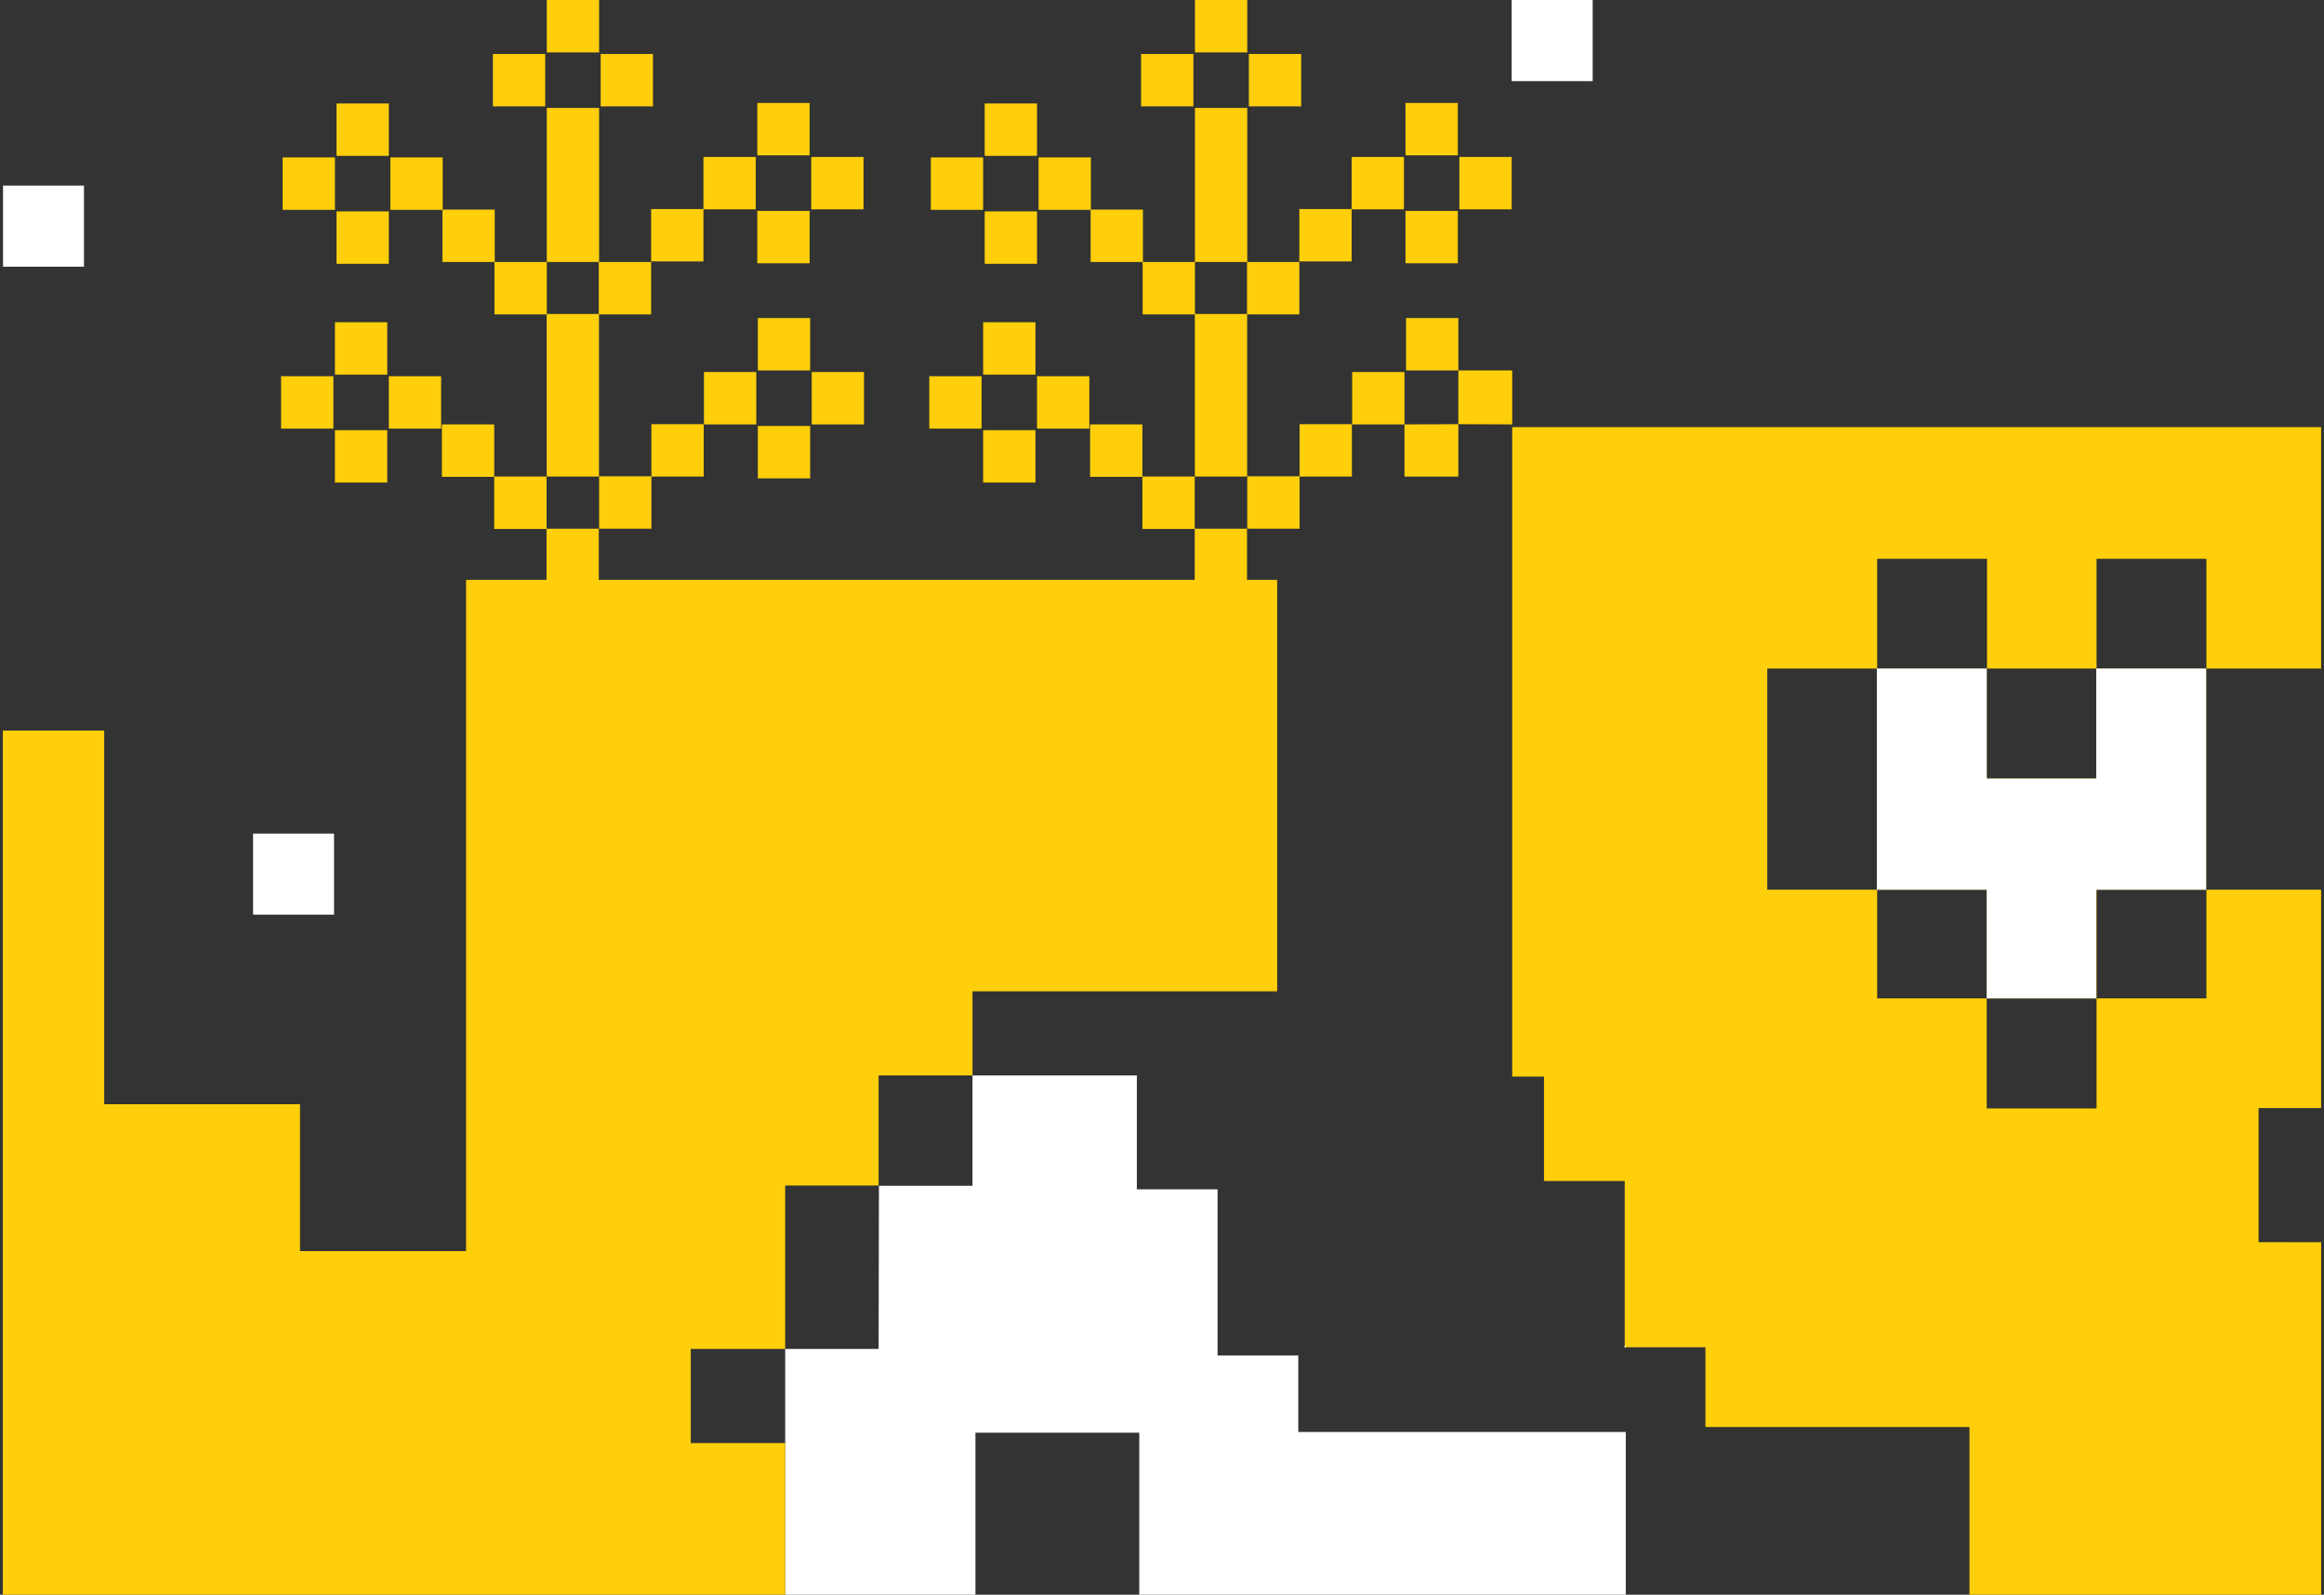 <svg width="408" height="280" viewBox="0 0 408 280" fill="none" xmlns="http://www.w3.org/2000/svg">
<rect x="0" y="0" width="408" height="280" fill="#333333" stroke="none"/>
<g clip-path="url(#clip0_1097_224)">
<path d="M182.057 18.169H172.874V27.369H182.057V18.169Z" fill="#FECF0A"/>
<path d="M182.057 37.118H172.874V46.318H182.057V37.118Z" fill="#FECF0A"/>
<path d="M172.6 27.643H163.417V36.843H172.6V27.643Z" fill="#FECF0A"/>
<path d="M181.783 56.581H172.6V65.781H181.783V56.581Z" fill="#FECF0A"/>
<path d="M181.783 75.531H172.6V84.731H181.783V75.531Z" fill="#FECF0A"/>
<path d="M191.24 66.056H182.057V75.256H191.24V66.056Z" fill="#FECF0A"/>
<path d="M172.326 66.056H163.143V75.256H172.326V66.056Z" fill="#FECF0A"/>
<path d="M255.932 18.075H246.749V27.275H255.932V18.075Z" fill="#FECF0A"/>
<path d="M255.932 37.032H246.749V46.231H255.932V37.032Z" fill="#FECF0A"/>
<path d="M265.389 27.557H256.206V36.757H265.389V27.557Z" fill="#FECF0A"/>
<path d="M256.026 55.844H246.843V65.044H256.026V55.844Z" fill="#FECF0A"/>
<path d="M256.026 74.475L246.568 74.519V83.675H256.026V74.475Z" fill="#FECF0A"/>
<path d="M265.483 65.044H256.026V74.475L265.483 74.519V65.044Z" fill="#FECF0A"/>
<path d="M246.568 65.319H237.385V74.519H246.568V65.319Z" fill="#FECF0A"/>
<path d="M191.471 46H200.603V55.2H209.765V83.668H218.947V55.2H228.109V46H218.926V55.128H209.786V46H200.654V36.8H191.514V27.643H182.331V36.843H191.471V46Z" fill="#FECF0A"/>
<path d="M228.109 45.906H237.292V36.757H246.474V27.557H237.292V36.706H228.109V45.906Z" fill="#FECF0A"/>
<path d="M237.335 74.475H228.152V83.675H237.335V74.475Z" fill="#FECF0A"/>
<path d="M228.152 83.625H218.969V92.825H228.152V83.625Z" fill="#FECF0A"/>
<path d="M218.969 18.95H209.786L209.786 46H218.969V18.95Z" fill="#FECF0A"/>
<path d="M218.969 0H209.786V9.2H218.969V0Z" fill="#FECF0A"/>
<path d="M228.434 9.475H219.251V18.675H228.434V9.475Z" fill="#FECF0A"/>
<path d="M209.512 9.475H200.329V18.675H209.512V9.475Z" fill="#FECF0A"/>
<path d="M68.26 18.169H59.077V27.369H68.26V18.169Z" fill="#FECF0A"/>
<path d="M68.26 37.118H59.077V46.318H68.26V37.118Z" fill="#FECF0A"/>
<path d="M58.803 27.643H49.62V36.843H58.803V27.643Z" fill="#FECF0A"/>
<path d="M67.986 56.581H58.803V65.781H67.986V56.581Z" fill="#FECF0A"/>
<path d="M67.986 75.531H58.803V84.731H67.986V75.531Z" fill="#FECF0A"/>
<path d="M77.443 66.056H68.26V75.256H77.443V66.056Z" fill="#FECF0A"/>
<path d="M58.528 66.056H49.346V75.256H58.528V66.056Z" fill="#FECF0A"/>
<path d="M142.135 18.075H132.952V27.275H142.135V18.075Z" fill="#FECF0A"/>
<path d="M142.135 37.032H132.952V46.231H142.135V37.032Z" fill="#FECF0A"/>
<path d="M151.599 27.557H142.416V36.757H151.599V27.557Z" fill="#FECF0A"/>
<path d="M142.228 55.844H133.046V65.044H142.228V55.844Z" fill="#FECF0A"/>
<path d="M142.228 74.793H133.046V83.993H142.228V74.793Z" fill="#FECF0A"/>
<path d="M151.686 65.319H142.503V74.519H151.686V65.319Z" fill="#FECF0A"/>
<path d="M132.771 65.319H123.588V74.519H132.771V65.319Z" fill="#FECF0A"/>
<path d="M77.674 46H86.813V55.2H95.975V83.668H105.158V55.2H114.312V46H105.129V55.128H95.996V46H86.857V36.8H77.717V27.643H68.534V36.843H77.674V46Z" fill="#FECF0A"/>
<path d="M114.312 45.906H123.494V36.757H132.677V27.557H123.494V36.706H114.312V45.906Z" fill="#FECF0A"/>
<path d="M123.545 74.475H114.362V83.675H123.545V74.475Z" fill="#FECF0A"/>
<path d="M114.362 83.625H105.179V92.825H114.362V83.625Z" fill="#FECF0A"/>
<path d="M105.179 18.95H95.996L95.996 46H105.179V18.95Z" fill="#FECF0A"/>
<path d="M105.179 0H95.996V9.2H105.179V0Z" fill="#FECF0A"/>
<path d="M114.636 9.475H105.454V18.675H114.636V9.475Z" fill="#FECF0A"/>
<path d="M95.715 9.475H86.532V18.675H95.715V9.475Z" fill="#FECF0A"/>
<path d="M14.744 32.583H0.529V46.832H14.744V32.583Z" fill="white"/>
<path d="M58.644 146.361H44.429V160.602H58.644V146.361Z" fill="white"/>
<path d="M279.611 0H265.389V14.248H279.611V0Z" fill="white"/>
<path d="M285.422 236.3H285.235V236.546H285.422V236.3Z" fill="white"/>
<path d="M396.512 218.102V194.553H407.493V156.219H387.358V175.299H368.068V194.625H348.786V175.299H329.554V156.219H348.836V175.299H368.068V156.219H387.301V117.438H368.068V136.705H348.786V117.438H329.554V98.119H348.836V117.387H368.068V98.119H387.358V117.387H407.493V75H265.483V189.034H271.063V207.362H285.235V236.553H299.406V250.556H345.761V280H407.5V218.11L396.512 218.102ZM329.554 156.219H310.264V117.387H329.554V156.219Z" fill="#FECF0A"/>
<path d="M329.496 117.38H348.786V136.705H368.018V117.38H387.308V156.219H368.018V175.299L348.786 175.299V156.219H329.496V117.38Z" fill="white"/>
<path d="M227.928 251.424V238H213.757V208.816H199.585V188.817H170.73L170.73 208.201H154.306L154.248 236.85H137.846V253.369V279.993H171.25V251.561H200.011V279.993H285.422V251.424H227.928Z" fill="white"/>
<path d="M285.422 236.3H285.235V236.546H285.422V236.3Z" fill="white"/>
<path d="M224.225 174.055V101.815H218.926V92.825H209.743V83.668H200.56V74.519H191.377V83.719H200.56V92.868H209.743V101.815H105.129V92.825H95.946V83.668H86.763V74.519H77.58V83.719H86.763V92.868H95.946V101.815H81.818V219.665H52.666V193.887H18.296V128.272H0.5V279.993H137.846V253.369H121.271V236.85H137.846V208.157H154.248V188.817H170.73V174.055H224.225Z" fill="#FECF0A"/>
</g>
<defs>
<clipPath id="clip0_1097_224">
<rect width="407" height="280" fill="white" transform="translate(0.5)"/>
</clipPath>
</defs>
</svg>
